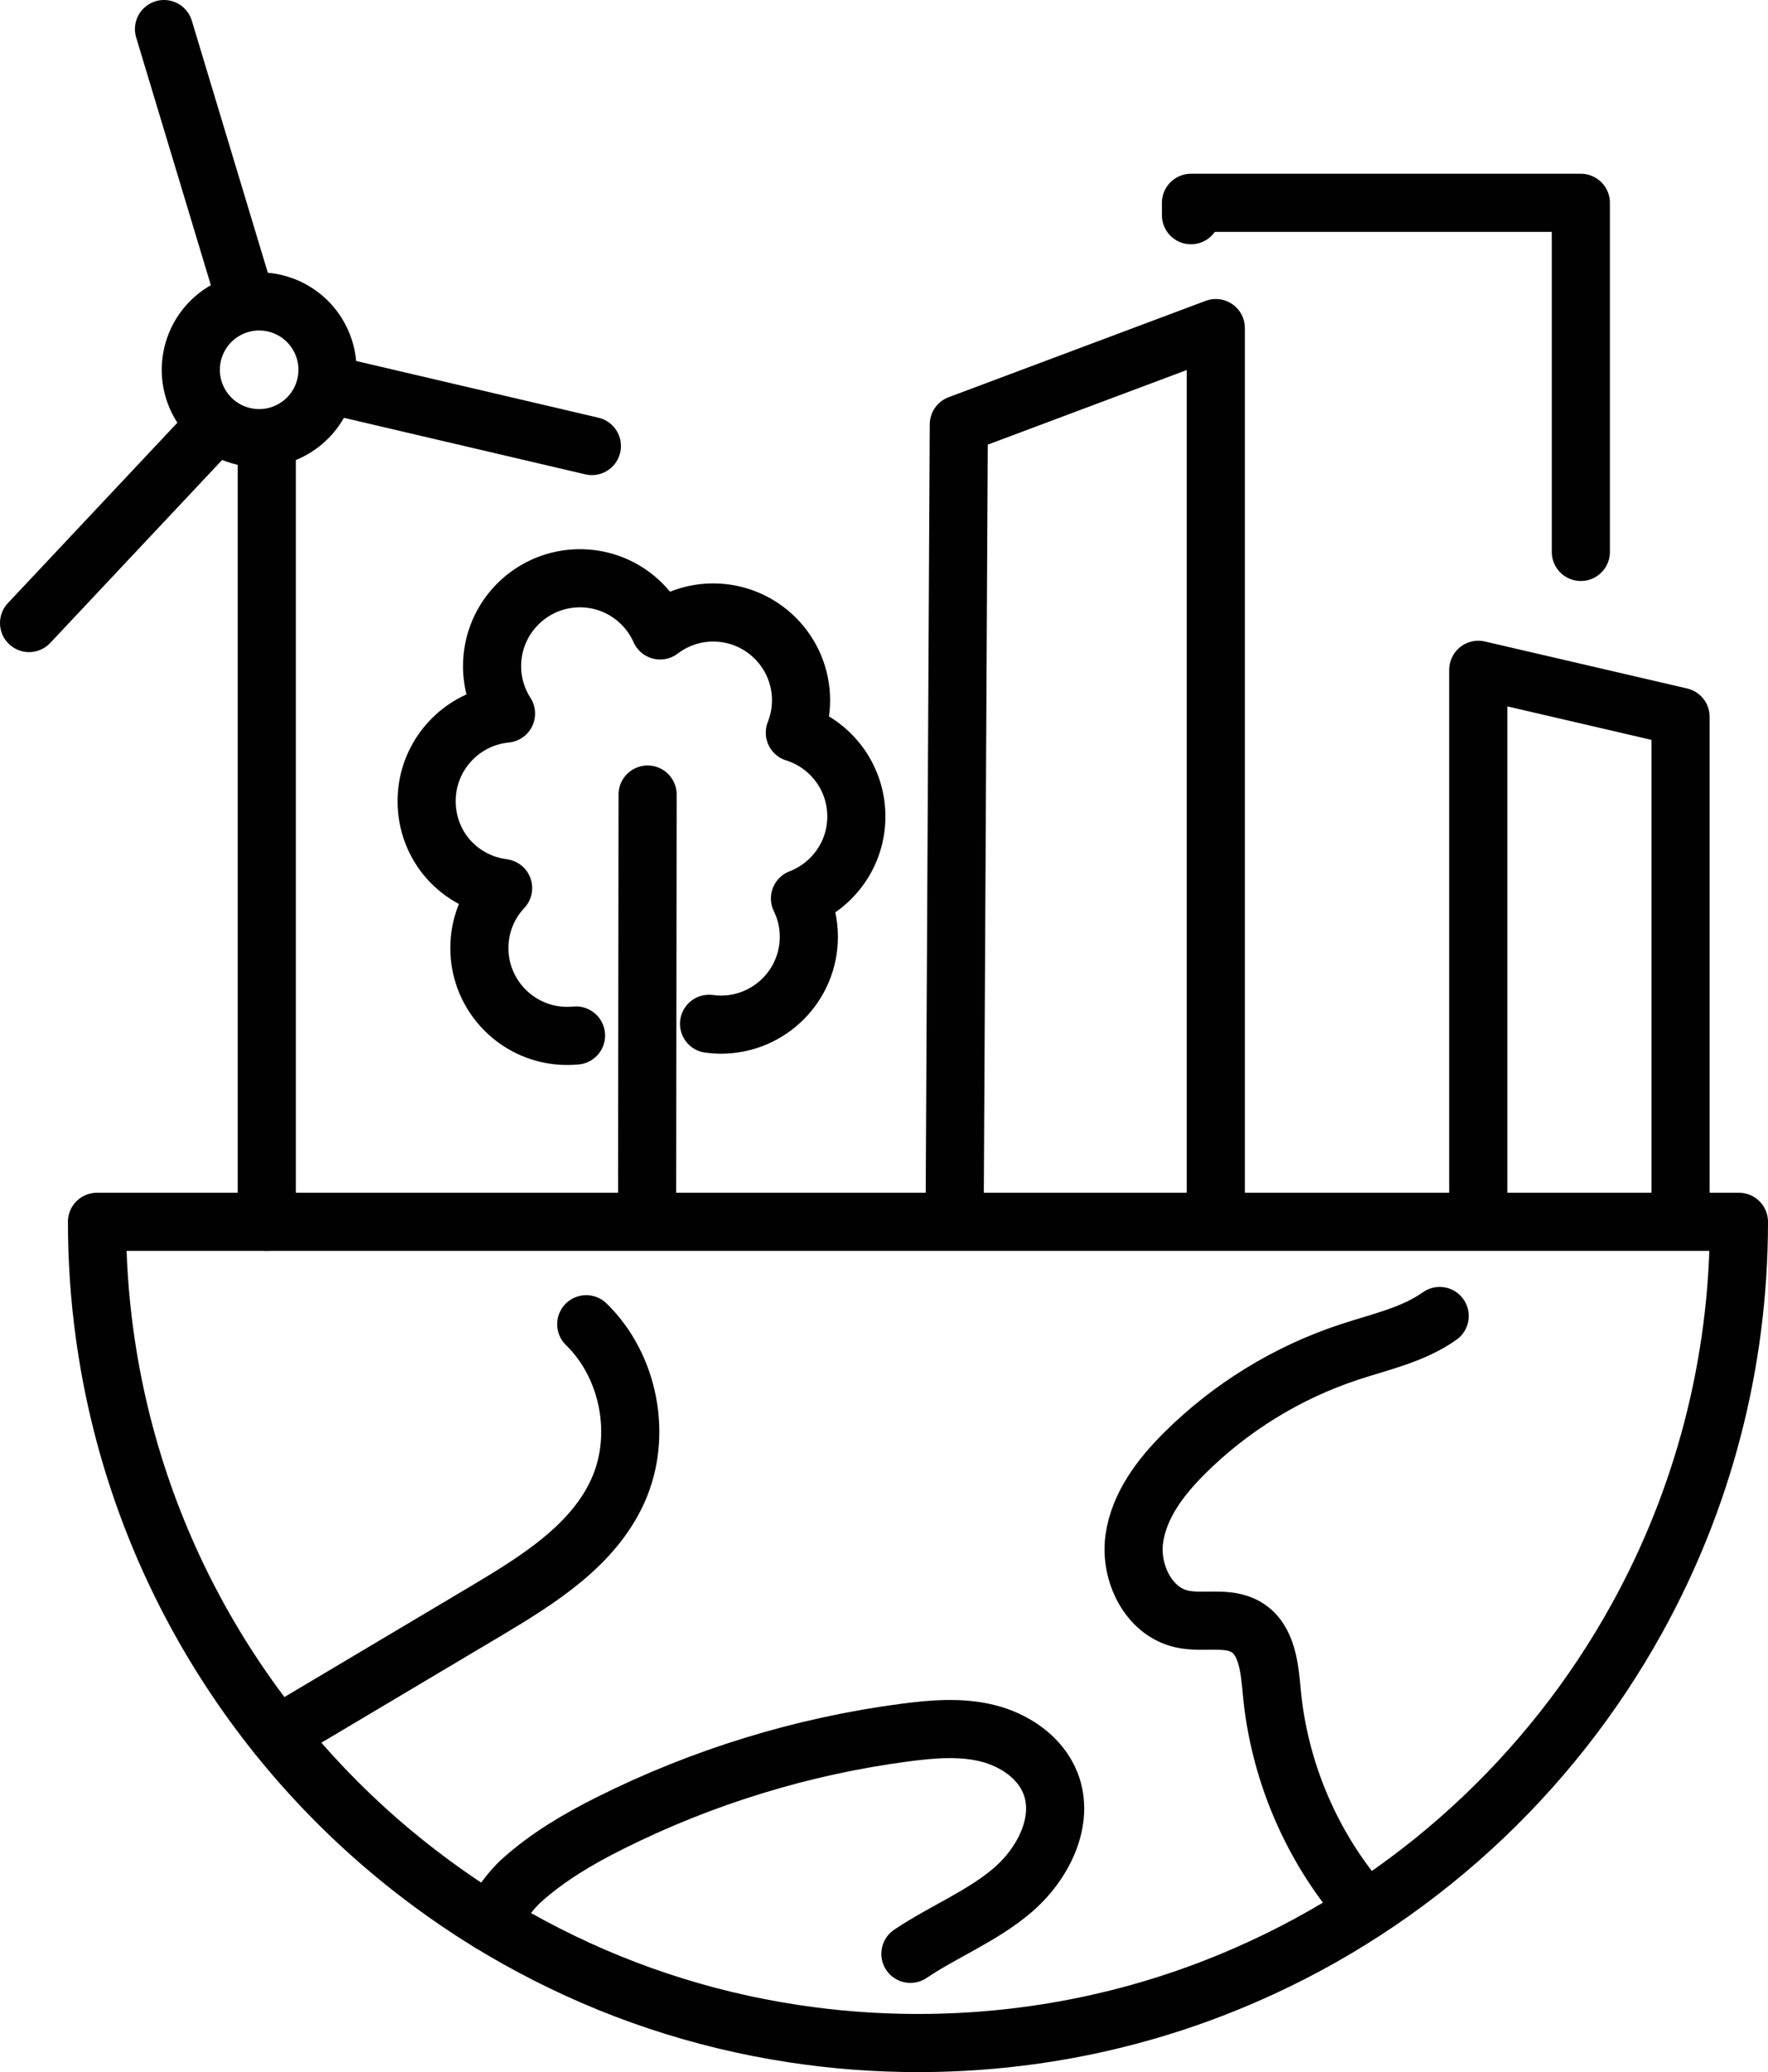 <?xml version="1.0" encoding="UTF-8"?>
<svg id="Layer_1" data-name="Layer 1" xmlns="http://www.w3.org/2000/svg" viewBox="0 0 212.92 249.47">
  <defs>
    <style>
      .cls-1 {
        fill: none;
        stroke: #010101;
        stroke-linecap: round;
        stroke-linejoin: round;
        stroke-width: 7px;
      }
    </style>
  </defs>
  <g>
    <path class="cls-1" d="M11.68,147.1h197.74c0,17.28-4.44,33.53-12.24,47.67h0c-10.49,19.03-27.06,34.23-47.1,42.97-12.1,5.3-25.47,8.23-39.53,8.23-5.11,0-10.13-.39-15.03-1.14-11.2-1.7-21.79-5.29-31.42-10.44-4.8-2.55-9.37-5.5-13.66-8.8-20.2-15.48-34.25-38.6-37.85-65.04-.6-4.4-.91-8.89-.91-13.45Z"/>
    <path class="cls-1" d="M173.38,158.44c-3.2,2.27-7.17,3.11-10.9,4.34-7.43,2.45-14.27,6.65-19.81,12.16-2.89,2.87-5.52,6.32-6.07,10.36s1.69,8.67,5.66,9.6c2.6.61,5.57-.37,7.85,1.01,2.52,1.52,2.79,4.98,3.06,7.9.85,9,4.44,17.72,10.16,24.71"/>
    <path class="cls-1" d="M70.6,159.43c5.17,5.03,6.78,13.38,3.85,19.97-2.96,6.64-9.57,10.76-15.82,14.49-8.41,5.01-16.82,10.01-25.24,15.01"/>
    <path class="cls-1" d="M58.98,231.46c1.14-1.82,2.28-3.68,3.91-5.13,3.13-2.8,6.81-4.96,10.55-6.83,11.14-5.58,23.22-9.29,35.57-10.91,3.31-.43,6.71-.72,9.94.09,3.24.81,6.32,2.89,7.55,5.99,1.78,4.52-.84,9.7-4.52,12.87-3.68,3.16-8.31,4.98-12.34,7.69"/>
  </g>
  <g>
    <polyline class="cls-1" points="143.43 25.91 143.43 24.42 190.38 24.42 190.38 66.45"/>
    <polyline class="cls-1" points="114.97 145.72 115.47 51.1 146.42 39.5 146.42 145.72"/>
    <polyline class="cls-1" points="202.39 145.77 202.39 86.3 178.03 80.64 178.03 145.77"/>
  </g>
  <line class="cls-1" x1="77.99" y1="95.66" x2="77.93" y2="145.95"/>
  <path class="cls-1" d="M85.39,123.26c.47.06.95.1,1.44.1,5.84,0,10.58-4.74,10.58-10.58,0-1.66-.39-3.22-1.07-4.61,3.97-1.53,6.79-5.36,6.79-9.87,0-4.74-3.11-8.75-7.41-10.09.48-1.21.75-2.52.75-3.89,0-5.84-4.74-10.58-10.58-10.58-2.4,0-4.61.81-6.39,2.16-1.65-3.7-5.35-6.28-9.66-6.28-5.84,0-10.58,4.74-10.58,10.58,0,2.1.62,4.06,1.68,5.71-5.36.52-9.56,5.03-9.56,10.53s4.02,9.81,9.21,10.48c-1.77,1.89-2.86,4.42-2.86,7.22,0,5.84,4.74,10.58,10.58,10.58.36,0,.71-.02,1.06-.05"/>
  <g>
    <g>
      <line class="cls-1" x1="29.09" y1="34.47" x2="19.75" y2="3.5"/>
      <line class="cls-1" x1="24.69" y1="52.46" x2="3.5" y2="75.01"/>
      <line class="cls-1" x1="71.28" y1="53.7" x2="41.25" y2="46.67"/>
    </g>
    <line class="cls-1" x1="32.13" y1="147.1" x2="32.13" y2="54.76"/>
    <circle class="cls-1" cx="31.21" cy="44.52" r="8.23" transform="translate(-19.29 64.67) rotate(-76.72)"/>
  </g>
</svg>